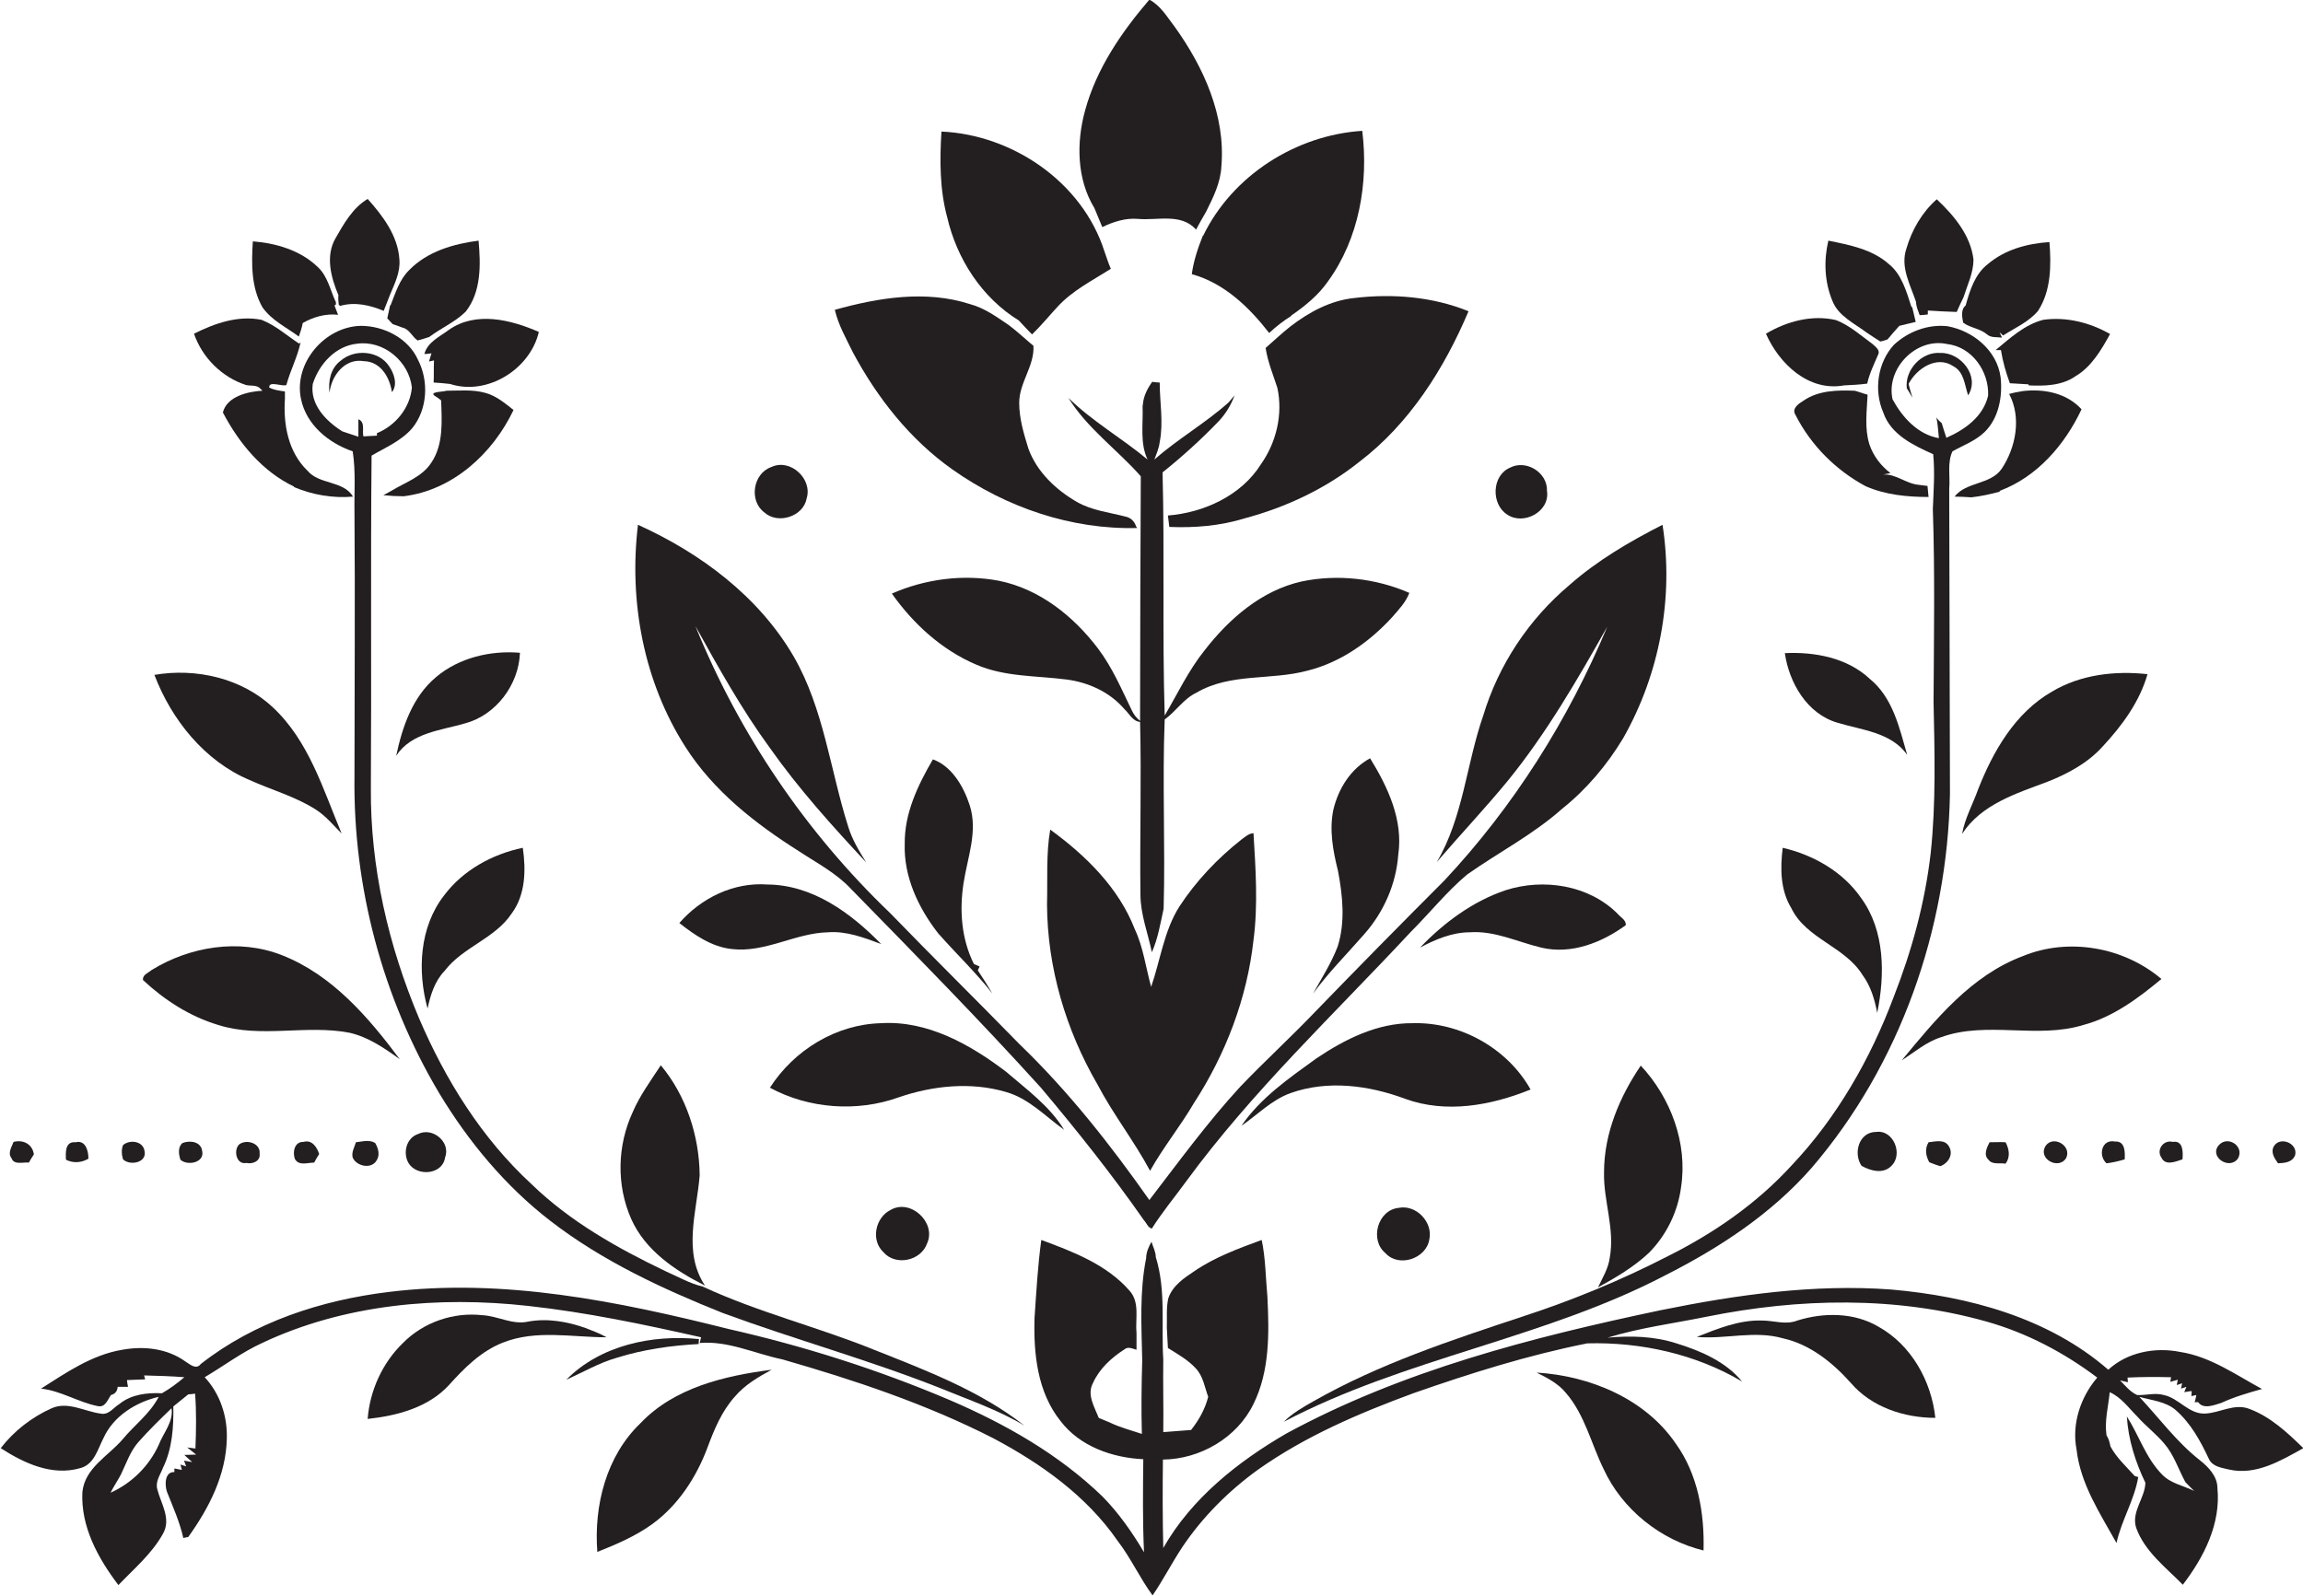 <?xml version="1.0" encoding="utf-8"?>
<!-- Generator: Adobe Illustrator 19.2.0, SVG Export Plug-In . SVG Version: 6.00 Build 0)  -->
<svg version="1.1" id="Layer_1" xmlns="http://www.w3.org/2000/svg" xmlns:xlink="http://www.w3.org/1999/xlink" x="0px" y="0px"
	 viewBox="0 0 645.8 447.7" enable-background="new 0 0 645.8 447.7" xml:space="preserve">
<g>
	<path fill="#231F20" d="M285.7,89.9c1.2,1.3,2.4,2.6,3.7,3.9c2.5-2.4,4.7-5.1,7.1-7.7c4.2-4.6,9.8-7.4,15-10.7
		c-0.7-1.6-1.2-3.2-1.8-4.9c-6.2-19.4-25.7-32.7-45.7-33.6c-0.5,8-0.5,16.2,1.6,24C268.3,72.6,275.3,83.5,285.7,89.9z"/>
	<path fill="#231F20" d="M83.8,94.4c0.1-0.4,0.4-1.1,0.5-1.5c0.2-0.6,0.5-1.7,0.6-2.3c3-1.7,6.4-2.7,9.9-2.3l-1-2.6l0.4-0.3l0-0.6
		c-1.6-3.4-2.3-7.4-5.2-10c-4.8-4.6-11.6-6.6-18.1-7.1c-0.4,6.2-0.5,12.9,2.7,18.5C76.2,89.9,80.3,91.8,83.8,94.4z"/>
	<path fill="#231F20" d="M523.6,93.4c1.2,0.8,2.4,1.6,3.7,2.4c0.5-0.1,1.5-0.4,2-0.6c1.1-1.3,2.2-2.6,3.3-3.8c1.5-0.4,3-0.7,4.6-1.1
		c-0.3-1.4-0.7-2.8-1-4.2l-0.2,0c-1.4-4.3-2.7-9.1-6.3-12c-4.7-4.2-11.1-5.4-17-6.6c-1.3,5.5-1.1,11.5,1.1,16.8
		C515.4,88.6,520,90.7,523.6,93.4z"/>
	<path fill="#231F20" d="M267.1,131.7c15,10.6,33.3,16.9,51.8,16.4l-0.3-0.4c-0.5-1.5-1.5-2.5-3-2.8c-4.6-1.2-9.4-1.7-13.6-4.1
		c-5.9-3.4-11.2-8.4-13.6-14.9c-1.3-4.2-2.6-8.5-2.6-12.9c0-5.7,4.3-10.3,4-16c-2.3-1.9-4.5-4-6.9-5.8c-3.4-2.3-6.8-4.8-10.9-5.9
		c-12.4-4-25.7-1.8-37.9,1.6c1,4.3,3.2,8.1,5.1,12C246,111.6,255.2,123.3,267.1,131.7z"/>
	<path fill="#231F20" d="M361.8,91.6c-2.4,1.9-4.6,4-6.9,6c0.6,3.9,2.1,7.5,3.3,11.2c1.6,7.4-0.3,15.3-4.6,21.4
		c-5.5,8.8-16,13.6-26.1,14.4c0.1,0.8,0.3,2.4,0.4,3.2c7.1,0.3,14.3-0.3,21.1-2.4c11.6-3.1,22.7-8.3,32.1-15.8
		c14.1-10.7,23.9-26.2,30.7-42.3c-10.1-4.1-21.4-5-32.1-3.7C373,84.3,367,87.6,361.8,91.6z"/>
	<path fill="#231F20" d="M69,108c1.3,0.3,3-0.1,4,1l0.6,0.6c-4.1,0.2-10,1.6-11.1,6.1c4.5,8.6,11.1,16.6,20,20.8l-0.1,0.1
		c5.2,2.2,10.9,3.2,16.6,2.7c-2.8-4.6-9.5-3.3-12.8-7.3c-5.4-5.2-6.8-13-6.3-20.2c0-0.7,0-1.3,0-2c-1.5-0.2-3.1-0.4-4.4-1.1
		c-0.2-2,3.6-0.2,4.8-0.7c1.1-4.1,3.1-7.8,4-12l-0.4,0.4c-3.5-2.3-6.7-5.2-10.6-6.7c-6.6-1.3-13.1,1-18.9,3.9
		C56.7,100.3,62.2,105.8,69,108z"/>
	<path fill="#231F20" d="M119,99.3c0.5,0,1.5-0.1,2-0.2c-0.2,0.6-0.5,1.7-0.7,2.3l1.4-0.3c-0.1,2,0,4.1-0.1,6.2
		c1.5,0.1,3.1,0.2,4.6,0.4c10.5,3.4,22.5-4.2,24.9-14.6c-7.8-3.4-17.6-5.9-25.2-0.6C123.4,94.4,119.9,95.9,119,99.3z"/>
	<path fill="#231F20" d="M517.1,108.1c2.2-0.1,4.3-0.2,6.5-0.5c0.6-2.8,1.9-5.4,3-8c0.8-1.4-0.7-2.3-1.5-3.1
		c-3.3-2.4-6.4-5.2-10.2-6.7c-6.7-1.6-13.8,0.3-19.7,3.8C498.9,102,507.1,109.9,517.1,108.1z"/>
	<path fill="#231F20" d="M559.6,98.2l1.5,0c0.5,3.2,1.4,6.3,2.5,9.3c1.7,0.1,3.5,0.2,5.2,0.3l0.1,0.3c4.4,0.2,9.2,0.1,13-2.5
		c4.6-2.7,7.3-7.4,9.8-11.9c-5.6-3.2-12.2-4.9-18.7-4C567.8,91,563.7,94.8,559.6,98.2z"/>
	<path fill="#231F20" d="M154.4,342.5c14.5,11.2,31.3,19,48.3,25.8c20.1,7.4,40.8,13.1,60.8,21c8,3.3,16.3,6.1,23.8,10.6
		c-12.5-9.8-27.6-15.5-42.2-21.3c-15.8-6.4-32.5-10.5-48-17.7c-3.7-0.9-7-2.8-10.4-4.3c-13.6-6.5-26.9-14-37.7-24.5
		c-13.9-12.8-24.1-29.2-31.5-46.5c-8.6-20.4-13.7-42.4-13.5-64.7c0.2-31-0.1-62.1,0.2-93.1c3.9-2.3,8.3-4.1,11.4-7.7
		c4.3-5.3,4.7-13.2,1.6-19.2c-2.7-6-9.5-9.5-16-9.5c-10.1,0.2-18.9,10.4-16.8,20.5c1.5,7.3,7.8,12.4,14.5,14.7
		c0.9,5.7,0.4,11.5,0.5,17.2c0.2,24.7,0,49.4,0,74c-0.4,31.1,7.9,62.2,23.8,88.9C131.4,320.3,141.8,332.8,154.4,342.5z M100.5,117.6
		c0,1.6,0,3.3,0,4.9c-1.5-0.5-3-1-4.5-1.5c-4.6-2.9-9.1-7.5-8.3-13.3c1.8-5.6,6.4-10.7,12.5-11.3c7.4-1,14.5,5,15.3,12.3
		c-0.5,5.7-4.6,10.7-9.8,12.8l0,0.7c-1.3,0.1-2.5,0.1-3.8,0.2C101.5,120.8,102.5,118.4,100.5,117.6z"/>
	<path fill="#231F20" d="M546.6,139.5c0-0.6,0-1.8,0-2.4c0.3-3.5-0.6-7.3,0.9-10.5c3-1.7,6.4-2.9,9-5.4c4-3.9,5.1-10,4.5-15.4
		c-1-7.5-7.7-13-14.9-14.3c-5.5-0.6-11,1.5-15,5.2c-4.6,5-5.7,12.8-3,19c2.1,6.2,8.4,9.2,14,11.7c0.5,5.1,0.1,10.3-0.1,15.4
		c0.6,18,0.3,36,0.2,54c0.3,14.2,0.7,28.4-0.8,42.5c-1.6,13.9-5.3,27.4-10.4,40.4c-6.5,17.3-15.9,33.8-28.7,47.3
		c-9.7,10.6-21.7,18.9-34.5,25.3c-13.2,6.8-27,12.5-41.2,17.1c-19.9,6.6-39.9,13.2-58.2,23.6c-3,1.7-6,3.4-8.4,5.8
		c34-17.9,73-23.3,107-41.1c15.2-7.7,29.7-17.2,41-30.1c24.8-28.9,38.1-66.9,38.8-104.9C546.7,195,546.7,167.2,546.6,139.5z
		 M544.5,118.7c-0.6-0.5-1.1-1-1.5-1.6c0.4,1.9,0.5,3.8,0.7,5.8c-5.9-1-10.3-5.9-13-10.9c-1.9-8.6,6.6-17.4,15.3-15.5
		c7,0.8,11.8,7.7,11.5,14.5c-1.4,5.9-6.5,9.5-11.7,11.8C545.3,121.4,544.9,120,544.5,118.7z"/>
	<path fill="#231F20" d="M109.9,110c1.7-2.1,0.6-5.3-0.8-7.3c-2.9-4.4-9.7-4.9-13.6-1.5c-2.8,2.1-3.5,5.7-3.1,9
		c0.5-4.8,4.3-9.8,9.6-8.9C106.8,101.4,109.3,105.9,109.9,110z"/>
	<path fill="#231F20" d="M544.1,99c-5.3-0.4-10,4.8-9.4,9.9c0.5,0.8,1.1,1.8,1.6,2.7c-0.4-1.3-0.8-2.6-1.1-3.9
		c2.2-4.3,7.9-8.1,12.5-5c3.1,1.6,3.2,5.3,4.2,8.2C555.3,105.5,549.8,98.8,544.1,99z"/>
	<path fill="#231F20" d="M365,163.1c-11.2,2.5-20.3,10.4-27.2,19.3c-4.5,5.6-7.6,12.2-11.2,18.3c-0.7-22.7,0-45.5-0.6-68.2
		c5.5-4.4,10.8-9.2,15.7-14.3c2-2.1,3.5-4.6,4.5-7.3c-0.4,0.5-1.3,1.5-1.7,2c-6.5,5.8-14.2,10.2-20.8,16c0.6-1.6,1.3-3.2,1.5-4.9
		c1.1-5.5,0-11.2,0-16.7c-0.5,0-1.6-0.1-2.1-0.2c-1.3,1.8-2.4,3.9-2.6,6.2l-0.1,0.7c0.2,5-0.8,10.3,1.4,14.9
		c-7.2-6-15.5-10.7-22.2-17.3c5.3,8.6,13.8,14.6,20.3,22c-0.1,22.9-0.2,45.8-0.2,68.6c-1-0.8-1.8-1.8-2.3-2.9
		c-2.9-6-5.5-12.1-9.5-17.4c-6.9-9.1-16.4-16.7-27.8-19c-10-1.9-20.7-0.5-30,3.6c6,8.5,14,15.8,23.6,19.9c8,3.5,16.9,3.1,25.4,4.2
		c6.1,0.8,12.1,3.5,16.2,8.3c1.4,1.3,2.3,3.4,4.4,3.6c0.4,16.1-0.1,32.3,0.1,48.4c0,5.6,2.1,10.8,3.2,16.2c1.7-3.8,2.4-8.1,3.3-12.2
		c0.5-17.7-0.4-35.4,0.3-53.1c3.2-2.3,5.3-5.8,8.9-7.5c9.5-5.6,20.9-3.4,31.2-6.2c9.2-2.3,17.3-8,23.7-15c1.8-2.1,3.8-4.1,4.8-6.8
		C385.8,162.2,375,161,365,163.1z"/>
	<path fill="#231F20" d="M214.3,143.7c3.8,3.5,11,1.2,11.9-3.9c1.7-5.5-4.6-11.3-9.9-8.8C211.1,132.8,210,140.5,214.3,143.7z"/>
	<path fill="#231F20" d="M422.6,144.3c4.6,3.2,12.1-0.8,11.2-6.6c0.2-5.2-5.9-8.9-10.4-6.5C418.3,133.4,418.1,141.4,422.6,144.3z"/>
	<path fill="#231F20" d="M224.1,238.8c5,3.3,10.4,6.1,14.5,10.5c18,18.4,36,36.7,53.3,55.8c10.1,12,19.9,24.3,28.9,37.2
		c0.7,0.7,1.1,2.1,2.2,2.3c2.9-4.6,6.4-8.8,9.6-13.2c18.6-25.4,41.6-47,63-70c5.3-5.3,10.1-11.3,15.8-16.1
		c8.8-6.2,18.5-11.2,26.6-18.4c6.9-5.5,12.7-12.4,17.2-19.9c10.2-18,14.2-39.4,11-59.8c-9.2,4.7-18.3,10-26.1,16.9
		c-11.4,9.6-19.9,22.4-24.2,36.7c-4.7,13.5-5.6,28.5-13,41c6.6-7.7,13.6-15.1,20-22.9c10.8-13.3,19.4-28.2,27.8-43.1
		c-10.9,26.1-26.3,50.5-45.7,71.2c-12.2,12.2-24.3,24.5-36.3,36.9c-6.8,7.1-14.1,13.8-20.9,20.9c-9.2,10-17.2,21-25.5,31.8
		c-10.9-15.5-22.7-30.5-36.4-43.7c-12-12.3-24.3-24.4-36.3-36.8c-23.6-22.6-42.3-50.2-54.6-80.5c6.5,11.7,13,23.4,20.9,34.2
		c8.1,11.5,17.5,21.9,27,32.1c-2-3.2-4-6.5-5.1-10.2c-5-15.8-6.8-32.9-15.2-47.5c-9.8-16.9-26.2-29.1-43.7-37
		c-2.6,21.5,1.6,44,13.3,62.3C200.1,221.9,211.9,231.1,224.1,238.8z"/>
	<path fill="#231F20" d="M122.3,189.9c-6.6,5.5-9.5,14-11.2,22.1c4.2-6.5,12.5-7.1,19.3-9.1c8.7-2.3,15.1-10.9,15.4-19.8
		C137.5,182.4,128.7,184.5,122.3,189.9z"/>
	<path fill="#231F20" d="M500.5,183.2c1.2,8.3,6.2,17,14.7,19.5c6.9,2.1,15.1,2.7,19.6,9c-2.2-7.6-4-16-10.5-21.3
		C518,184.5,508.9,182.8,500.5,183.2z"/>
	<path fill="#231F20" d="M70,218.8c6.2,2.8,12.8,4.6,18.6,8.3c2.8,1.8,4.9,4.4,7.2,6.7c-5.2-12.4-9.2-26-19.3-35.4
		c-8.7-8.2-21.6-11.1-33.2-9.1C48.1,201.9,57.4,213.5,70,218.8z"/>
	<path fill="#231F20" d="M554.7,221.4c-1.5,4.2-3.7,8.1-4.5,12.5c5.4-8.3,15.1-11.3,23.9-14.6c5.8-2.3,11.4-5.3,15.6-10
		c5.4-5.8,10.3-12.5,12.5-20.2c-9.1-1-18.8,0.1-26.8,4.9C565.1,199.9,558.9,210.7,554.7,221.4z"/>
	<path fill="#231F20" d="M271.9,225.8c-1.7-5.2-5-10.9-10.3-12.8c-4.2,7.2-8,15.1-7.9,23.7c-0.3,9.2,3.8,17.9,9.3,25
		c5,5.7,10.6,11,15.3,17c-1.3-2.2-2.7-4.4-4.1-6.5c0.1-0.3,0.4-0.9,0.5-1.1c-0.4-0.2-1.2-0.5-1.6-0.7c-3.5-7-4.1-15-2.9-22.7
		C271.3,240.5,274.3,233.1,271.9,225.8z"/>
	<path fill="#231F20" d="M368.2,278.7c4.3-5.9,9.5-11.1,14.3-16.6c5.5-6.2,9-14.1,9.6-22.4c1.4-9.7-2.9-18.9-7.9-27
		c-5.4,2.9-8.9,8.5-10.3,14.4c-1.2,5.7-0.1,11.6,1.3,17.2c1.3,6.9,2.1,14.3-0.1,21.2C373.3,270.2,370.6,274.4,368.2,278.7z"/>
	<path fill="#231F20" d="M307.7,304.1c4.4,8.4,10.3,15.9,14.8,24.3c3.7-6.6,8.5-12.5,12.3-19c8.9-13.7,14.9-29.4,16.7-45.7
		c1.3-9.9,0.6-20,0-30c-1.4,0.1-2.4,1.1-3.4,1.8c-6.7,5.3-12.7,11.6-17.4,18.8c-4.3,6.8-5.3,15-7.9,22.5c-1.5-5.4-2.2-11.1-4.6-16.2
		c-4.5-11.6-13.8-20.7-23.7-27.9c-1.2,6.9-0.7,14-0.9,21C293.7,271.5,298.9,288.9,307.7,304.1z"/>
	<path fill="#231F20" d="M124.5,251.2c-6.9,8.9-7.5,21.2-4.6,31.7c0.8-3.8,2-7.7,4.8-10.6c5.1-6.7,14.1-9,18.8-16.1
		c3.9-5.3,4-12.2,3.1-18.4C138,239.6,129.8,244.1,124.5,251.2z"/>
	<path fill="#231F20" d="M502.3,254.7c4.2,8.7,15,10.7,20,18.8c2.3,3.1,3.4,6.9,4.1,10.6c2.2-10.7,2.2-23-4.5-32.2
		c-5.1-7.4-13.4-12.1-22-14.1C499.2,243.5,499.2,249.6,502.3,254.7z"/>
	<path fill="#231F20" d="M247.1,264.8c-8.5-8.7-19.2-16.6-31.9-16.7c-9.5-0.7-18.6,3.8-24.7,10.8c4.3,3.4,9.1,6.7,14.7,7.3
		c9.4,1.1,17.8-4.5,27-4.7C237.3,261.1,242.3,263,247.1,264.8z"/>
	<path fill="#231F20" d="M432.2,265.8c8.4,2,17-1.4,23.7-6.3c0.1-1.5-1.5-2.2-2.3-3.2c-8.1-8.1-20.8-10-31.4-6.6
		c-9.2,3.1-17.3,9.1-24,16.1c4.3-2.3,9-4.3,14-4.3C419.1,261,425.5,264.2,432.2,265.8z"/>
	<path fill="#231F20" d="M98.1,289.7c5.2,1.2,9.7,4.3,14,7.4c-8.8-11.8-19-23.7-33.1-29.2c-12-4.7-25.8-2.4-36.5,4.2
		c-0.9,0.8-2.6,1.3-2.4,2.8c6,5.6,13.1,10.2,21.1,12.6C73.2,291.3,85.9,287.3,98.1,289.7z"/>
	<path fill="#231F20" d="M567.2,268.2c-14.4,5.4-24.4,17.7-33.9,29.2c3.6-2.3,6.9-5.2,11.1-6.5c12.8-4.6,26.8,0.6,39.8-3.4
		c8.3-2.2,15.4-7.5,21.9-12.9C595.5,265.6,580,262.9,567.2,268.2z"/>
	<path fill="#231F20" d="M282.1,300.6c-10-7.6-22-14.4-35-13.6c-12.6,0.3-24.4,7.5-31.2,18.1c10.9,5.9,24.4,6.9,36.1,2.7
		c9.6-3.3,20.3-4.4,30.1-1.5c6.4,1.8,11,6.8,16.3,10.6C294.3,310.2,287.9,305.6,282.1,300.6z"/>
	<path fill="#231F20" d="M369.1,296.9c-7.6,5.5-15.6,11-21,18.9c4.5-3.1,8.5-7.3,13.8-9.2c10.4-3.7,21.9-2.2,32.1,1.6
		c11.5,4.2,24.1,1.9,35.2-2.6c-6.5-11.6-19.8-19-33.1-18.6C386.3,286.9,377.1,291.5,369.1,296.9z"/>
	<path fill="#231F20" d="M197.7,360.6c-6.3-9.4-2.3-20.7-1.5-30.9c-0.1-11.1-3.8-22.4-10.9-30.9c-2.8,4.3-5.9,8.5-7.9,13.2
		c-4.3,9.3-4.6,20.4-0.4,29.9C180.9,350.7,189.3,356.4,197.7,360.6z"/>
	<path fill="#231F20" d="M449.8,328.8c-0.2,8,3.1,15.9,1.6,24c-0.4,3-2,5.6-3.3,8.3c5.1-2.8,10.2-5.8,14.4-9.8
		c4.8-4.9,8-11.4,8.9-18.3c1.9-12.3-2.9-25.1-11.3-34.1C454.2,307.6,449.8,317.9,449.8,328.8z"/>
	<path fill="#231F20" d="M117.2,318.1c-3.3,1.1-4.3,5.4-2.6,8.2c2.4,3.8,9.5,3.2,10.2-1.6C126.5,320.4,121.3,316,117.2,318.1z"/>
	<path fill="#231F20" d="M526.1,317.5c-4.8,0-6.5,5.9-4.1,9.5c2.5,1.4,6,2.4,8.3,0.1C533.8,323.9,531,316.8,526.1,317.5z"/>
	<path fill="#231F20" d="M99.8,320.4c-0.4,1.4-1.3,2.8-0.9,4.3c1.1,2.5,5.3,3.3,6.7,0.8c1-1.5,0.5-3.4-0.4-4.9
		C103.6,319.6,101.6,320.2,99.8,320.4z"/>
	<path fill="#231F20" d="M540.8,320.4c-1.1,1.8-0.8,3.8,0.2,5.6c1,0.4,2,0.8,3.1,1.1c2.2-0.8,3.7-3.2,2.5-5.4
		C545.4,319.4,542.8,320.2,540.8,320.4z"/>
	<path fill="#231F20" d="M8.1,326.1c0.3-0.6,1-1.7,1.4-2.3c-0.4-2.9-3-4.2-5.7-3.5c-0.5,1.4-1.7,3.1-0.6,4.5
		C3.9,326.9,6.5,325.9,8.1,326.1z"/>
	<path fill="#231F20" d="M24.8,325c0-2.2-0.8-5.3-3.6-4.6c-3-0.3-2.8,2.9-2.7,4.9C20.5,326.3,22.8,326.2,24.8,325z"/>
	<path fill="#231F20" d="M40.5,322.7c-0.5-2.7-4.2-3.1-6-1.5c-0.5,1.3-0.4,2.7,0,4C36.5,327.1,41.4,326.1,40.5,322.7z"/>
	<path fill="#231F20" d="M51.2,320.6c-1.4,1.1-1.1,3.2-0.6,4.7c2,1.8,6.8,0.8,6.1-2.4C56.4,320.2,53.3,319.8,51.2,320.6z"/>
	<path fill="#231F20" d="M67.2,320.9c-1.8,1.4-1.1,5.9,1.9,5.3c1.7,0.4,4-0.5,3.7-2.6C73.1,320.7,69.3,319.5,67.2,320.9z"/>
	<path fill="#231F20" d="M85.1,320.3c-2.6-0.1-3.1,3-2.4,4.8c1.1,2,3.6,1,5.4,1c0.3-0.6,1-1.8,1.4-2.4
		C88.9,321.8,87.5,319.6,85.1,320.3z"/>
	<path fill="#231F20" d="M557.9,320.4c-0.7,1.4-1.8,3.5-0.3,4.9c1.1,1.5,3.2,0.8,4.8,1.1c1.4-1.9,1-4.1,0-6
		C560.8,320.3,559.3,320.4,557.9,320.4z"/>
	<path fill="#231F20" d="M573.7,321.3c-2.5,3.7,3.6,7,5.7,3.5C581,321.4,575.9,318.4,573.7,321.3z"/>
	<path fill="#231F20" d="M593.1,320.2c-3.8-0.8-4.8,4-2.4,6.1c1.7-0.2,3.4-0.6,5.1-1.1C595.9,323.3,596,320,593.1,320.2z"/>
	<path fill="#231F20" d="M606.1,324.7c1.1,2.4,4,1.1,5.9,0.5c0.2-2,0.2-5.4-2.7-4.9C606.6,319.6,604.6,322.6,606.1,324.7z"/>
	<path fill="#231F20" d="M627.6,324.9c1.8-3.4-2.8-6.4-5.3-3.8C619.2,324.4,625.2,328.4,627.6,324.9z"/>
	<path fill="#231F20" d="M643.6,324c0.8-3.3-4.1-5.3-5.9-2.6c-1.1,1.8,0.1,3.5,1.1,4.9C640.6,326.2,642.8,326.1,643.6,324z"/>
	<path fill="#231F20" d="M260,348.7c2.6-5.8-4.7-12.6-10.3-9.3c-4.2,2.1-5.6,8.4-2,11.8C251.1,355.2,258.3,353.7,260,348.7z"/>
	<path fill="#231F20" d="M392.2,338.8c-5.9,0.6-8.2,9-3.7,12.7c3.7,4.1,11.4,1.6,12.3-3.8C401.9,342.8,397.1,337.8,392.2,338.8z"/>
	<path fill="#231F20" d="M630.8,395.2c-4.3-1.7-8.4,1.2-12.6,1.3c-4.5,0.1-7.2-4.3-11.4-5.2c-2.5-0.7-5,0.1-7.5,0
		c-2-0.9-3.3-2.6-4.8-4.1l2.2,0.5l-0.1-1.3c4.1-0.2,8.1-0.2,12.2-0.1l-0.2,1.3c0.5-0.1,1.6-0.5,2.1-0.6l-0.3,1.5l1.5-0.5l-0.3,1.5
		l1.5-0.5l-0.6,1.5c0.5-0.1,1.6-0.3,2.1-0.3l-0.1,1.4l1.4-0.3c-0.1,0.5-0.3,1.5-0.5,2l1,0c1.5,2.1,4.5,0.8,6.5,0.2
		c3.7-1.7,7.5-2.8,11.4-3.9c-7.4-4-14.5-9.1-23-10.4c-7-1.4-14.8,0.1-20.1,5c-16.8-14.6-39.2-20.6-60.9-22.5
		c-21.7-1.6-43.4,1.5-64.6,5.8c-36.1,7.6-72.4,16.9-105,34.6c-13.6,7.9-26.6,18.2-34.5,32.1c-0.2-8.3-0.2-16.5-0.1-24.8
		c10.4-0.1,20.8-6.1,25.4-15.6c4.6-9.3,4.4-20,3.9-30.1c-0.5-5.3-0.5-10.7-1.6-15.9c-6.5,2.4-13.1,4.8-18.8,8.7
		c-3,2-6.2,4.1-7.4,7.7c-0.6,2.7-0.3,5.5-0.4,8.2c0.1,1.9,0.2,3.8,0.3,5.7c2.7,1.7,5.6,3.3,7.8,5.7c2.1,2.2,2.5,5.3,3.5,8
		c-0.9,3.5-2.6,6.5-4.8,9.3c-2.6,0.2-5.2,0.4-7.8,0.6c0.1-6.8-0.1-13.6,0-20.4c-0.6-9.5,0.8-19.4-2.1-28.7c0-1.5-0.8-2.9-1.2-4.3
		c-0.8,1.4-1.5,3-1.5,4.6c-1.9,9.5-1.3,19.1-1.1,28.7c-0.2,6.9-0.3,13.7-0.1,20.6c-3-1-6.1-1.8-9-3.2c-1-0.4-2.1-0.9-3.1-1.3
		c-1.2-3.1-3.4-6.5-1.6-9.8c1.8-4,5.2-7.1,8.8-9.4c1-0.9,2.3-0.2,3.4,0.1c0-1.5,0-3.1,0-4.6c-0.4-4,1-8.6-1.9-11.9
		c-6.4-7.4-15.9-11-24.8-14.3c-1,7.3-1.4,14.6-1.9,21.9c-0.3,10,0.8,20.8,7.3,28.9c5.4,7.1,14.5,10.3,23.2,10.7
		c-0.1,8.7-0.2,17.4,0.2,26.1c-3.3-5.6-7.1-11-11.6-15.6c-12.3-11.9-27.3-20.4-42.9-27.1c-20-8.5-40.7-15.1-61.9-19.9
		c-31.1-7.8-63.3-14.4-95.5-10.4c-18.8,2.3-37.6,8.4-52.6,20.2c-1.3,1.7-3,0.1-4.3-0.7c-5.1-3.7-11.7-4.4-17.7-3.3
		c-8.5,1.4-15.7,6.4-22.8,10.9c5.6,0.6,10.4,3.8,15.9,4.9c2.1,0.5,2.8-1.8,3.7-3.1c1.2-0.3,1.8-1.1,1.9-2.3c0.7,0,2.2,0,2.9,0
		c-0.1-0.5-0.3-1.5-0.3-1.9c1.7-0.1,3.4-0.1,5.1-0.2l-0.3-1.1c3.8,0.1,7.6,0.2,11.3,0.5c-2,1.7-4,3.2-6.3,4.5
		c-4.1-0.2-8.6,0.3-11.9,3c-1.7,1-3,3.2-5.3,2.7c-4.5-0.6-9.2-3.5-13.7-1.5c-5.6,2.5-10.6,6.4-14.3,11.2c6.5,4.2,14.4,7.9,22.3,5.6
		c3.9-1,4.9-5.3,6.5-8.4c2.8-6.2,9.1-10.1,15.5-11.6c-2.4,4.7-6.8,7.9-10.1,11.9c-4,4.7-10.6,8-11.3,14.8
		c-0.5,9.7,4.4,18.6,10.1,26.1c4.4-4.6,9.4-8.8,12.5-14.4c2.4-4.2-0.6-8.5-1.6-12.5c-0.6-2.2,0.9-4.1,1.6-6c2.6-5.3,3-11.4,2.9-17.2
		c1.4-1.1,2.8-2.3,4.2-3.4c0.5,0,1.4-0.1,1.9-0.2c0.4,5.1,0.3,10.3,0.1,15.4l-2.3-0.3c0.6,0.5,1.9,1.5,2.5,2l-3.3,0.1
		c0.5,0.5,1.6,1.5,2.2,2l-2.3-0.4l0.6,1.6l-1.6-0.5l0.4,1.5c-0.5-0.1-1.5-0.3-2.1-0.4v1c-2.8-0.1-2.7,3.7-2.1,5.5
		c1.7,4.3,3.6,8.5,4.6,13c0.3-0.1,1-0.2,1.4-0.3c5.8-8.1,10.6-17.4,10.8-27.6c0.2-6.2-1.9-12.6-6.2-17.2c5.4-3.2,10.4-7,16.1-9.6
		c23.1-10.9,49.5-13.2,74.6-10.4c16.4,1.8,32.5,5.2,48.5,8.8l-0.4,1.6c7.9-0.7,15.5,3,23.2,4.6c20.2,5.8,40.3,12.5,59.1,22.1
		c13.4,7.1,26.2,16.2,34.9,28.8c3.7,4.8,6.2,10.4,9.8,15.3c3-4.4,5.4-9.1,8.3-13.5c5.7-8.5,13-15.8,21.3-21.8
		c13.3-9.4,28.3-15.8,43.5-21.4c16-5.6,32.2-10.7,48.8-14c15-0.4,30.4,3,43.4,10.7c-4.6-5.6-11.6-8.6-18.4-10.7
		c-6.2-2-12.8-2.2-19.3-1.6c9.1-2.8,18.6-4,27.9-5.9c25.8-5.2,52.9-5.8,78.4,1.4c11.3,3.2,21.7,8.7,31,15.7
		c-4.7,5.5-7.2,13-5.8,20.2c1.1,9.7,6.6,17.9,11.2,26.2c1.4-6.4,5-12,6.1-18.5c-0.3-0.1-0.8-0.2-1-0.3c-2.4-2.7-5.1-5.1-6.8-8.3
		c-0.2-1.1-0.5-2.2-1.1-3.1c-0.6-4.1,0.5-8,0.9-12.1c3.2,1.4,5.3,4.4,7.7,6.8c2.3,2.6,5.2,4.8,7.5,7.5c2.8,3.2,4,7.2,6,10.9
		c0.8,0.8,1.6,1.7,2.5,2.5c-3-1.5-6.7-2.1-9.1-4.7c-4.5-4.6-6.4-10.9-9.8-16.2c0.4,6.5,2.4,12.8,5.2,18.6c-0.1,4.3-4,8.1-2.6,12.6
		c2.4,6.7,8.3,11.1,13.1,16c5.9-7.7,10.7-17.1,9.7-27.1c0-3.3-2.5-5.9-4.9-7.8c-6.5-5.1-11.4-11.8-17-17.8c3.5,1,7.5,1.3,10.3,3.8
		c4.2,3.7,6.9,8.7,9.2,13.6c1,2.2,3.6,2.5,5.7,3c7.5,1.7,14.5-2.5,20.8-6C641.5,401.9,636.7,397.4,630.8,395.2z M44.5,405.3
		C41.8,411.2,37,416,31,418.7c0.9-1.8,2-3.4,2.9-5.1c1.5-3.1,2.6-6.5,4.9-9.1c2.9-3.3,6.1-6.4,9.3-9.5
		C48.7,398.8,45.8,401.9,44.5,405.3z"/>
	<path fill="#231F20" d="M164.2,372.5c-5.1-1.8-10.7-2.8-16.1-1.8c-4.4,1-8.5-1.6-12.9-1.8c-8.1-0.9-16.5,2-22.2,7.8
		c-5.8,5.6-9.3,13.4-9.9,21.3c8.3-0.9,17-3.2,22.8-9.5c4.3-4.8,9-9.5,15.1-11.9c9.3-3.7,19.4-1.5,29.1-1.5
		C168.2,374,166.2,373.3,164.2,372.5z"/>
	<path fill="#231F20" d="M526.7,372.1c-6.8-4-15.3-4-22.7-1.7c-3.2,1.3-6.6,0-9.9,0c-6.4-0.2-12.5,2.3-18.3,4.6
		c8.1,0.7,16.2-1.9,24.2,0.4c7.6,1.7,13.9,6.8,19,12.5c5.8,6.8,15,9.8,23.7,9.8C541.6,387.3,535.9,377.2,526.7,372.1z"/>
	<path fill="#231F20" d="M195.9,377l0.1-1.4c-13.1-1.3-27.6,1.7-37.2,11.4c4.7-2.1,9.3-4.8,14.3-6.2
		C180.5,378.5,188.2,377.4,195.9,377z"/>
	<path fill="#231F20" d="M167.5,435.3c5.3-2.1,10.7-4.4,15.4-7.8c7.3-5.3,12.4-13.2,15.5-21.5c1.9-5.1,4-10.2,7.7-14.3
		c2.8-3.3,6.6-5.5,10.3-7.5c-13.2,1.7-27.3,5-36.8,15C170,408.4,166.5,422.3,167.5,435.3z"/>
	<path fill="#231F20" d="M430.9,385c3,1.5,6.1,3.1,8.2,5.7c5.3,6.1,7.1,14.3,10.6,21.4c5.2,11.3,16,19.9,28,22.8
		c0.3-10.5-1.6-21.4-7.8-30C461.3,392.3,445.8,385.9,430.9,385z"/>
	<path fill="#231F20" d="M309.1,63.7c3.1-1.5,6.5-2.6,10-2.3c5.5,0.5,12.1-1.7,16.3,3c0.9-1.7,1.8-3.3,2.8-5c2-4,4.1-8.2,4.3-12.8
		c1.2-14.2-5-27.8-13.1-39.1c-2.1-2.7-3.9-5.9-7.1-7.6c-7.8,9.1-14.8,19.3-18,31c-2.5,9-2.4,19.3,2.6,27.5
		C307.6,60.2,308.4,61.9,309.1,63.7z"/>
	<path fill="#231F20" d="M337.3,66.1c-1.4,3.5-2.6,7.1-3.1,10.8c9.1,2.5,16.1,9.3,21.7,16.5c1.9-1.8,4-3.4,6.2-4.8l0-0.1
		c3.9-2.7,7.6-5.7,10.3-9.6c8.7-12,11.4-27.6,9.6-42.2c-18.6,1.2-36.4,12.5-44.6,29.4L337.3,66.1z"/>
	<path fill="#231F20" d="M95,85.5l0.4,0.3c4.1-1.2,8.4-0.2,12.2,1.4c0.6-1.5,1.2-3.1,1.8-4.6c1.3-3.1,2.9-6.3,2.6-9.8
		c-0.4-6.6-4.6-12.2-8.9-17c-4.2,2.5-6.7,7-9,11c-2.9,5-1.3,11,0.8,16C94.8,83.5,94.9,84.8,95,85.5z"/>
	<path fill="#231F20" d="M538.3,88.4c0.6,0,1.7-0.1,2.3-0.2l0-1.1c2.7,0.2,5.4,0.3,8.1,0.4c0.6-1.4,1.2-2.7,1.9-4.1
		c1.1-3.5,2.8-6.9,2.8-10.6c-0.8-6.8-5.5-12.4-10.3-16.9c-4.1,3.6-7,8.6-8.5,13.8c-1.8,5.2,1.1,10.2,2.7,15
		C537.3,86,537.9,87.2,538.3,88.4z"/>
	<path fill="#231F20" d="M109.4,85.6c-0.2,0.9-0.6,2.8-0.8,3.7c0.4,0.4,1.1,1.2,1.5,1.6c0.9,0.3,1.9,0.7,2.8,1
		c2,0.5,2.6,2.5,4.2,3.6c1.1-0.3,2.2-0.6,3.3-1c3.3-2.5,7.3-4.2,10.2-7.1c4.4-5.6,4.2-13.2,3.6-19.9c-7,0.9-14.3,3-19.4,8.2
		c-2.8,2.7-3.9,6.5-5.3,10L109.4,85.6z"/>
	<path fill="#231F20" d="M550.5,90.5c2,1.5,4.7,1.6,6.7,3.3c1.1,1,2.8,0.7,4.2,0.9l-0.7-1.5l1,0.9c3.3-2.1,7.2-3.8,9.8-6.9
		c3.7-5.7,3.7-12.8,3.2-19.3c-6.2,0.4-12.5,2.1-17.3,6.2c-3.6,2.8-5,7.3-6.2,11.6C549.8,86.8,550.2,88.9,550.5,90.5z"/>
	<path fill="#231F20" d="M109.7,137.7c-0.5,0.3-1.6,0.9-2.2,1.2c1.9,0.2,3.8,0.3,5.7,0.3c13.8-1.7,25-12,30.8-24.2
		c-2.4-1.9-4.9-4-7.9-4.8c-3.6-1-7.3-0.6-10.9-0.6c-1.1,0.4-5.7,0.2-2.7,1.8c0.3,0.2,0.9,0.7,1.2,0.9c0.2,5.8,0.7,12.3-2.7,17.4
		C118.4,133.8,113.6,135.3,109.7,137.7z"/>
	<path fill="#231F20" d="M520.1,109.6c-4.9-0.2-10.2-0.1-14.4,2.8c-1.3,0.8-3.4,2.2-2.2,4c4.3,8.5,11.3,15.5,19.7,20
		c5.5,2.4,11.6,3,17.6,3c-0.1-1-0.2-2.1-0.3-3.1c-0.6-0.1-1.8-0.2-2.4-0.3c-3.6-0.3-6.4-3.1-10-2.9c0.5-0.1,1.5-0.3,2-0.4
		c-2.7-2.1-4.8-4.8-5.9-8.1c-1.4-4.5-0.7-9.3-0.5-13.9C522.5,110.4,521.3,109.9,520.1,109.6z"/>
	<path fill="#231F20" d="M548.1,139.3c1.2,0,3.5,0.1,4.7,0.2c2.7-0.3,5.4-0.9,8-1.6l-0.1-0.2c10.5-3.9,18.3-12.9,23-22.9
		c-4.2-4.6-10.6-5.8-16.5-5.1c-0.6,0.1-1.7,0.3-2.2,0.4c-0.4,0.1-1.2,0.3-1.6,0.4c3.5,6.6,1.9,15-2.1,21
		C558.2,136,551.3,135.1,548.1,139.3z"/>
</g>
</svg>

